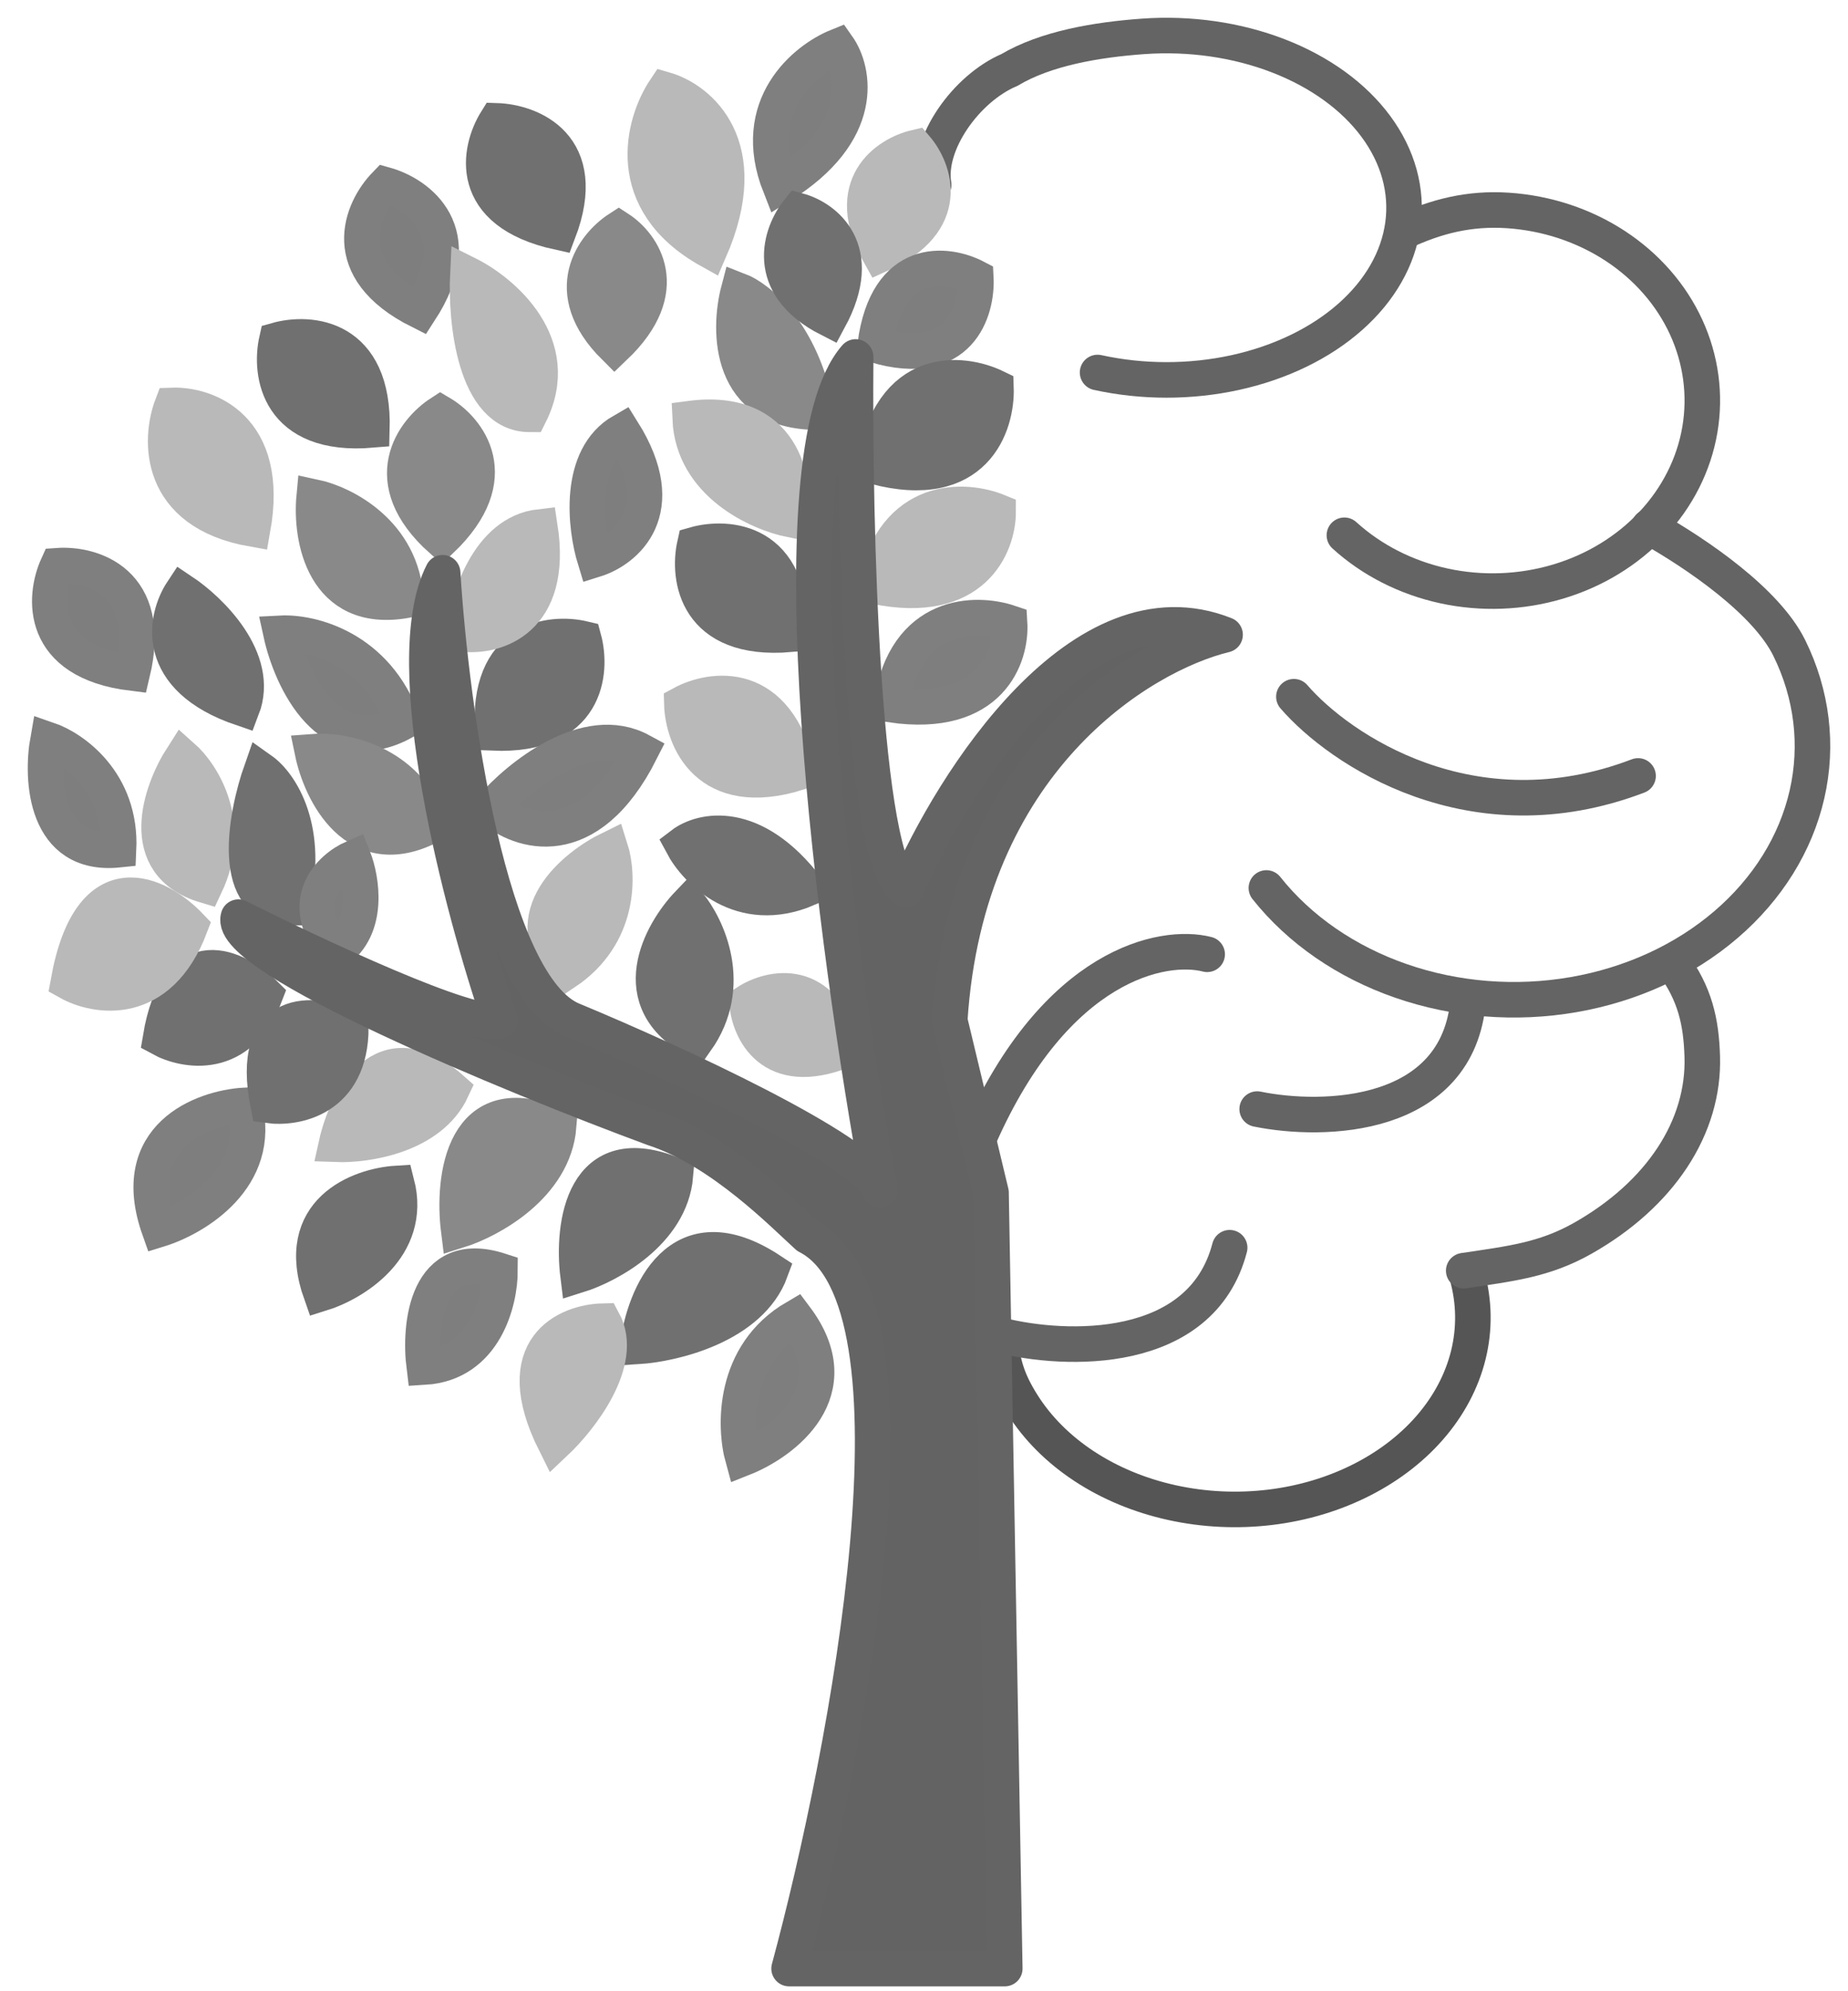 <?xml version="1.0" encoding="UTF-8"?> <svg xmlns="http://www.w3.org/2000/svg" width="52" height="56" viewBox="0 0 52 56" fill="none"><path d="M33.968 26.838C32.732 26.52 29.721 27.097 27.57 31.95" stroke="#646464" stroke-linecap="round"></path><path d="M30.884 10.476C32.149 10.754 33.5 10.754 34.765 10.476C36.03 10.197 37.153 9.654 37.991 8.913C38.83 8.173 39.346 7.269 39.476 6.316C39.605 5.362 39.341 4.403 38.717 3.558C38.094 2.714 37.139 2.022 35.972 1.571C34.806 1.12 33.481 0.929 32.166 1.023C30.85 1.118 29.424 1.361 28.403 1.968C27.192 2.483 26.078 4.035 26.272 5.197" stroke="#646464" stroke-linecap="round"></path><path d="M41.24 35.735C41.47 36.465 41.506 37.225 41.349 37.967C41.191 38.709 40.842 39.416 40.324 40.043C39.806 40.67 39.131 41.202 38.342 41.606C37.554 42.011 36.668 42.278 35.744 42.39C34.819 42.502 33.876 42.457 32.974 42.258C32.072 42.059 31.232 41.711 30.507 41.234C29.783 40.758 29.191 40.166 28.768 39.494C28.345 38.823 28.193 38.319 28.145 37.568" stroke="#3B3B3B" stroke-opacity="0.86" stroke-linecap="round"></path><path d="M41.187 35.736C42.527 35.535 43.461 35.432 44.536 34.825C45.611 34.217 46.474 33.44 47.058 32.553C47.642 31.666 47.929 30.694 47.899 29.714C47.869 28.734 47.696 27.951 47.058 27.084" stroke="#646464" stroke-linecap="round"></path><path d="M35.634 24.973C36.563 26.143 37.88 27.052 39.419 27.586C40.957 28.12 42.647 28.255 44.275 27.973C45.904 27.691 47.397 27.006 48.566 26.003C49.736 25.001 50.529 23.726 50.846 22.341C51.163 20.956 50.989 19.521 50.346 18.22C49.703 16.919 47.786 15.595 46.4 14.816" stroke="#646464" stroke-linecap="round"></path><path d="M37.829 15.054C38.599 15.754 39.568 16.246 40.628 16.477C41.687 16.707 42.796 16.666 43.832 16.359C44.868 16.052 45.79 15.49 46.495 14.736C47.201 13.983 47.664 13.066 47.831 12.088C47.998 11.11 47.864 10.109 47.444 9.196C47.024 8.283 46.333 7.494 45.449 6.915C44.565 6.337 43.522 5.992 42.435 5.919C41.349 5.847 40.419 6.078 39.451 6.532" stroke="#646464" stroke-linecap="round"></path><path d="M36.408 19.594C37.69 21.079 41.42 23.604 46.093 21.822" stroke="#646464" stroke-linecap="round"></path><path d="M28.145 37.551C29.963 38.009 33.8 38.158 34.601 35.09" stroke="#646464" stroke-linecap="round"></path><path d="M35.375 31.191C37.236 31.571 41.031 31.487 41.315 28.117" stroke="#646464" stroke-linecap="round"></path><path d="M20.784 8.166C21.344 8.381 22.566 9.367 22.979 11.588C20.5 11.588 20.483 9.307 20.784 8.166Z" fill="#7D7D7D" fill-opacity="0.91" stroke="#898989"></path><path d="M17.943 37.866C18.116 36.446 19.105 34.031 21.688 35.736C21.12 37.285 18.955 37.802 17.943 37.866Z" fill="#646464" fill-opacity="0.92" stroke="#707070"></path><path d="M16.265 35.864C16.092 34.468 16.398 31.953 19.005 33.062C18.867 34.663 17.12 35.597 16.265 35.864Z" fill="#646464" fill-opacity="0.92" stroke="#707070"></path><path d="M12.908 34.602C12.723 33.133 13.026 30.49 15.72 31.67C15.585 33.352 13.79 34.325 12.908 34.602Z" fill="#7D7D7D" fill-opacity="0.91" stroke="#898989"></path><path d="M9.465 32.182C9.737 30.949 10.77 28.913 12.718 30.634C12.11 31.947 10.296 32.213 9.465 32.182Z" fill="#AFAFAF" fill-opacity="0.87" stroke="#B9B9B9"></path><path d="M10.841 5.197C11.767 5.456 13.256 6.527 11.81 8.748C9.434 7.56 10.174 5.886 10.841 5.197Z" fill="#6D6D6D" fill-opacity="0.88" stroke="#7F7F7F"></path><path d="M19.551 15.315C20.476 15.053 22.305 15.191 22.229 17.84C19.582 18.065 19.341 16.25 19.551 15.315Z" fill="#646464" fill-opacity="0.92" stroke="#707070"></path><path d="M16.425 17.966C16.676 18.893 16.515 20.721 13.867 20.612C13.675 17.962 15.492 17.744 16.425 17.966Z" fill="#646464" fill-opacity="0.92" stroke="#707070"></path><path d="M7.788 9.567C8.712 9.305 10.542 9.443 10.465 12.092C7.818 12.317 7.577 10.502 7.788 9.567Z" fill="#646464" fill-opacity="0.92" stroke="#707070"></path><path d="M1.62 15.91C2.579 15.842 4.341 16.352 3.724 18.93C1.088 18.608 1.223 16.782 1.62 15.91Z" fill="#6D6D6D" fill-opacity="0.88" stroke="#7F7F7F"></path><path d="M4.843 11.402C5.813 11.368 7.625 12.015 7.11 14.878C4.418 14.404 4.477 12.363 4.843 11.402Z" fill="#AFAFAF" fill-opacity="0.87" stroke="#B9B9B9"></path><path d="M21.018 28.183C21.688 27.754 23.169 27.426 23.739 29.541C21.696 30.353 21.074 28.974 21.018 28.183Z" fill="#AFAFAF" fill-opacity="0.87" stroke="#B9B9B9"></path><path d="M19.186 19.795C20.033 19.335 21.872 19.079 22.457 21.731C19.902 22.524 19.212 20.771 19.186 19.795Z" fill="#AFAFAF" fill-opacity="0.87" stroke="#B9B9B9"></path><path d="M19.197 23.749C19.739 23.336 21.202 23.005 22.717 24.993C20.852 25.787 19.593 24.495 19.197 23.749Z" fill="#646464" fill-opacity="0.92" stroke="#707070"></path><path d="M12.396 11.617C13.167 12.071 14.253 13.42 12.421 15.182C10.565 13.521 11.631 12.113 12.396 11.617Z" fill="#7D7D7D" fill-opacity="0.91" stroke="#898989"></path><path d="M13.967 3.398C14.936 3.427 16.642 4.094 15.713 6.53C13.108 5.959 13.463 4.204 13.967 3.398Z" fill="#646464" fill-opacity="0.92" stroke="#707070"></path><path d="M18.711 2.521C19.666 2.798 21.253 4.091 19.965 7.046C17.473 5.657 18.091 3.45 18.711 2.521Z" fill="#AFAFAF" fill-opacity="0.87" stroke="#B9B9B9"></path><path d="M23.569 1.304C24.049 1.983 24.398 3.721 21.95 5.233C21.057 2.973 22.657 1.672 23.569 1.304Z" fill="#6D6D6D" fill-opacity="0.88" stroke="#7F7F7F"></path><path d="M25.769 4.147C26.299 4.765 26.839 6.233 24.759 7.167C23.648 5.202 24.969 4.335 25.769 4.147Z" fill="#AFAFAF" fill-opacity="0.87" stroke="#B9B9B9"></path><path d="M22.466 5.925C23.196 6.123 24.393 7.01 23.331 8.974C21.439 8.011 21.966 6.54 22.466 5.925Z" fill="#646464" fill-opacity="0.92" stroke="#707070"></path><path d="M17.411 6.435C18.08 6.87 18.992 8.143 17.294 9.76C15.709 8.185 16.712 6.888 17.411 6.435Z" fill="#7D7D7D" fill-opacity="0.91" stroke="#898989"></path><path d="M27.458 7.806C27.506 8.733 27.007 10.41 24.626 9.705C24.963 7.177 26.654 7.385 27.458 7.806Z" fill="#6D6D6D" fill-opacity="0.88" stroke="#7F7F7F"></path><path d="M28.025 10.897C28.064 11.952 27.434 13.873 24.602 13.118C25.055 10.231 27.073 10.434 28.025 10.897Z" fill="#646464" fill-opacity="0.92" stroke="#707070"></path><path d="M28.086 14.389C28.088 15.328 27.398 17.062 24.624 16.489C25.174 13.899 27.161 14.01 28.086 14.389Z" fill="#AFAFAF" fill-opacity="0.87" stroke="#B9B9B9"></path><path d="M28.408 17.514C28.467 18.451 27.884 20.224 25.08 19.82C25.471 17.202 27.461 17.192 28.408 17.514Z" fill="#6D6D6D" fill-opacity="0.88" stroke="#7F7F7F"></path><path d="M13.165 7.715C14.155 8.21 15.89 9.691 14.908 11.653C13.359 11.653 13.101 9.028 13.165 7.715Z" fill="#AFAFAF" fill-opacity="0.87" stroke="#B9B9B9"></path><path d="M8.84 13.977C9.658 14.15 11.319 14.972 11.422 16.883C9.098 17.296 8.732 15.118 8.84 13.977Z" fill="#7D7D7D" fill-opacity="0.91" stroke="#898989"></path><path d="M7.906 17.81C8.741 17.767 10.596 18.207 11.34 20.311C9.273 21.441 8.19 19.114 7.906 17.81Z" fill="#6D6D6D" fill-opacity="0.88" stroke="#7F7F7F"></path><path d="M1.351 20.8C2.05 21.039 3.426 21.993 3.336 23.897C1.264 24.113 1.15 21.922 1.351 20.8Z" fill="#6D6D6D" fill-opacity="0.88" stroke="#7F7F7F"></path><path d="M5.136 21.28C5.689 21.769 6.593 23.178 5.778 24.901C3.782 24.305 4.518 22.239 5.136 21.28Z" fill="#AFAFAF" fill-opacity="0.87" stroke="#B9B9B9"></path><path d="M7.357 21.663C7.871 22.027 8.758 23.309 8.193 25.526C6.431 25.529 6.902 22.953 7.357 21.663Z" fill="#646464" fill-opacity="0.92" stroke="#707070"></path><path d="M8.791 21.14C9.617 21.073 11.436 21.398 12.098 23.233C10.016 24.304 9.026 22.284 8.791 21.14Z" fill="#7D7D7D" fill-opacity="0.91" stroke="#898989"></path><path d="M9.944 24.124C10.18 24.724 10.41 26.091 9.449 26.758C8.307 25.335 9.303 24.409 9.944 24.124Z" fill="#6D6D6D" fill-opacity="0.88" stroke="#7F7F7F"></path><path d="M17.176 23.868C17.407 24.591 17.476 26.299 15.893 27.352C14.464 25.758 16.153 24.366 17.176 23.868Z" fill="#AFAFAF" fill-opacity="0.87" stroke="#B9B9B9"></path><path d="M19.37 25.412C19.901 26.049 20.687 27.713 19.59 29.265C17.526 28.156 18.584 26.234 19.37 25.412Z" fill="#646464" fill-opacity="0.92" stroke="#707070"></path><path d="M20.905 41.013C20.658 40.124 20.609 38.088 22.385 37.051C23.95 39.135 22.05 40.561 20.905 41.013Z" fill="#6D6D6D" fill-opacity="0.88" stroke="#7F7F7F"></path><path d="M13.83 22.721C14.595 21.841 16.505 20.289 18.033 21.118C16.545 24.067 14.611 23.415 13.83 22.721Z" fill="#6D6D6D" fill-opacity="0.88" stroke="#7F7F7F"></path><path d="M13.052 17.831C13.153 16.896 13.723 14.985 15.192 14.818C15.599 17.451 13.935 17.924 13.052 17.831Z" fill="#AFAFAF" fill-opacity="0.87" stroke="#B9B9B9"></path><path d="M5.128 16.633C5.911 17.155 7.343 18.543 6.812 19.923C4.289 19.067 4.638 17.373 5.128 16.633Z" fill="#646464" fill-opacity="0.92" stroke="#707070"></path><path d="M16.744 15.736C16.467 14.837 16.234 12.857 17.516 12.122C18.932 14.379 17.591 15.472 16.744 15.736Z" fill="#6D6D6D" fill-opacity="0.88" stroke="#7F7F7F"></path><path d="M22.259 14.617C21.345 14.433 19.499 13.608 19.42 11.773C22.033 11.429 22.401 13.525 22.259 14.617Z" fill="#AFAFAF" fill-opacity="0.87" stroke="#B9B9B9"></path><path d="M15.619 40.577C16.329 39.91 17.595 38.292 16.975 37.155C15.964 37.177 14.276 37.891 15.619 40.577Z" fill="#AFAFAF" fill-opacity="0.87" stroke="#B9B9B9"></path><path d="M14.069 35.735C14.069 36.596 13.643 38.344 11.938 38.447C11.788 37.263 12.003 35.064 14.069 35.735Z" fill="#6D6D6D" fill-opacity="0.88" stroke="#7F7F7F"></path><path d="M11.164 33.282C10.11 33.347 8.207 34.057 9.034 36.381C9.937 36.102 11.629 35.09 11.164 33.282Z" fill="#646464" fill-opacity="0.92" stroke="#707070"></path><path d="M6.878 31.087C5.693 31.16 3.554 31.959 4.483 34.573C5.499 34.259 7.401 33.121 6.878 31.087Z" fill="#6D6D6D" fill-opacity="0.88" stroke="#7F7F7F"></path><path d="M9.872 28.892C8.861 28.439 6.98 28.246 7.548 31.087C8.323 31.194 9.872 30.906 9.872 28.892Z" fill="#646464" fill-opacity="0.92" stroke="#707070"></path><path d="M7.468 27.972C6.683 27.19 4.993 26.342 4.516 29.199C5.202 29.575 6.753 29.855 7.468 27.972Z" fill="#646464" fill-opacity="0.92" stroke="#707070"></path><path d="M5.355 26.053C4.472 25.126 2.549 24.143 1.922 27.621C2.702 28.058 4.48 28.356 5.355 26.053Z" fill="#AFAFAF" fill-opacity="0.87" stroke="#B9B9B9"></path><path d="M28.273 55.363H22.204C23.862 49.229 26.272 36.575 22.721 34.767C22.075 34.186 20.306 32.352 18.395 31.733C14.371 30.248 6.348 26.929 6.709 25.793C8.818 26.847 13.295 28.956 14.069 28.698C12.993 25.556 11.164 18.639 12.455 16.108C12.692 19.917 13.759 27.768 16.135 28.698C18.91 29.849 24.324 32.335 24.759 33.456C23.511 26.705 21.667 12.808 24.077 10.039C24.034 14.752 24.258 24.346 25.497 25.018C26.81 21.962 30.443 16.25 34.472 17.851C32.083 18.432 27.189 21.415 26.724 28.698L27.886 33.54L28.273 55.363Z" fill="#3B3B3B" fill-opacity="0.79" stroke="#646464" stroke-linejoin="round"></path></svg> 